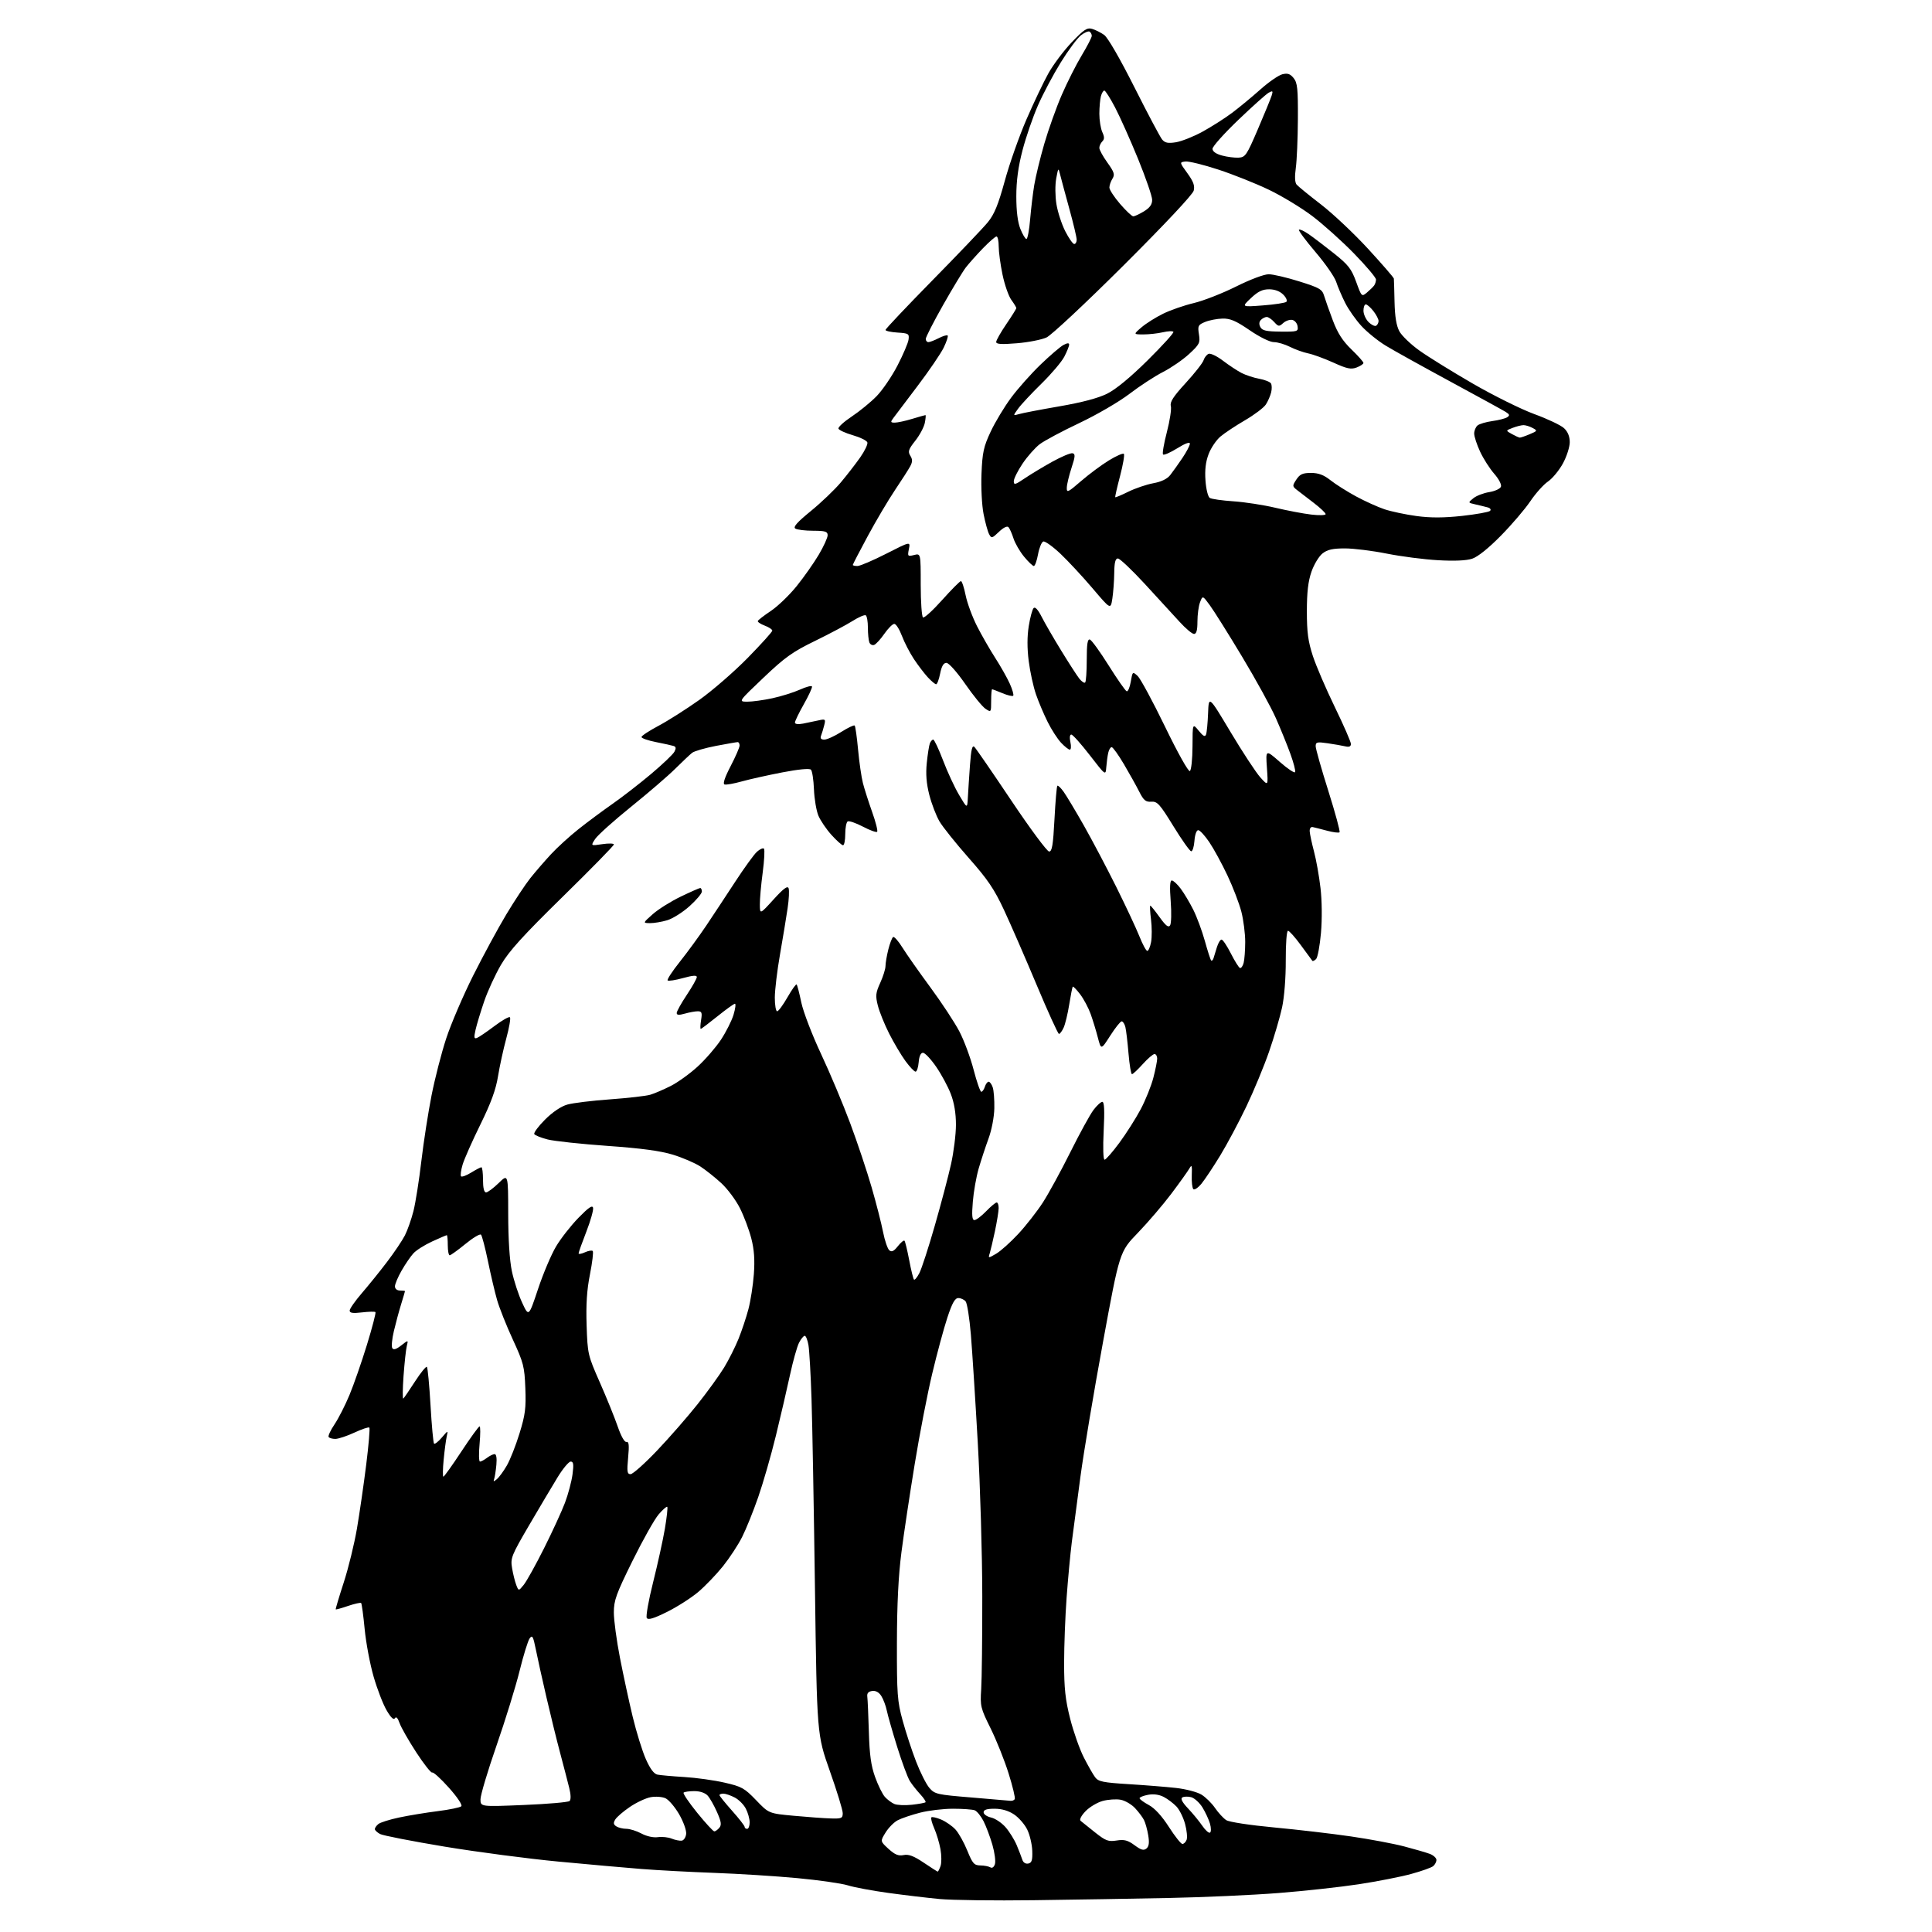 <?xml version="1.0" encoding="UTF-8" standalone="no"?>
<svg 
  version="1.1" 
  xmlns="http://www.w3.org/2000/svg" 
  xmlns:xlink="http://www.w3.org/1999/xlink" 
  xmlns:svg="http://www.w3.org/2000/svg"
  xmlns:rdf="http://www.w3.org/1999/02/22-rdf-syntax-ns#"
  xmlns:cc="http://creativecommons.org/ns#"
  xmlns:dc="http://purl.org/dc/elements/1.1/"
  viewBox="0 0 768 768"
  width="768"
  height="768"
>
<style>svg {background-color: white; }</style>"
<path stroke="none" fill="black" fill-rule="evenodd" d="M411.00,755.36C395.32,755.57 378.45,755.35 373.50,754.89C368.55,754.42 359.32,753.32 353.00,752.45C346.68,751.58 339.48,750.23 337.00,749.45C334.52,748.68 325.52,747.39 317.00,746.59C308.48,745.79 293.62,744.85 284.00,744.50C274.38,744.15 261.32,743.45 255.00,742.95C248.68,742.45 233.82,741.13 222.00,740.01C210.18,738.90 189.85,736.23 176.83,734.08C163.82,731.92 152.23,729.66 151.08,729.05C149.94,728.43 149.00,727.55 149.00,727.09C149.00,726.62 149.62,725.73 150.39,725.09C151.15,724.46 154.86,723.29 158.64,722.49C162.41,721.69 169.32,720.55 174.00,719.96C178.68,719.37 182.89,718.50 183.38,718.02C183.88,717.52 181.76,714.35 178.43,710.63C175.23,707.05 172.25,704.34 171.82,704.61C171.38,704.88 168.52,701.27 165.47,696.59C162.42,691.90 159.43,686.66 158.83,684.94C158.11,682.89 157.48,682.23 156.98,683.03C156.48,683.83 155.37,682.77 153.68,679.87C152.27,677.47 149.95,671.45 148.52,666.50C147.08,661.55 145.49,653.04 144.96,647.59C144.44,642.14 143.81,637.48 143.56,637.23C143.31,636.98 140.98,637.50 138.38,638.38C135.79,639.27 133.57,639.88 133.46,639.75C133.34,639.61 134.77,634.82 136.63,629.10C138.49,623.39 140.86,613.71 141.90,607.60C142.94,601.50 144.59,590.09 145.57,582.26C146.55,574.43 147.11,567.78 146.82,567.49C146.53,567.20 143.86,568.09 140.90,569.47C137.93,570.85 134.51,571.98 133.31,571.99C132.10,572.00 130.90,571.64 130.63,571.21C130.36,570.78 131.42,568.51 132.99,566.18C134.56,563.85 137.23,558.61 138.92,554.53C140.62,550.46 143.74,541.48 145.86,534.59C147.98,527.69 149.50,521.84 149.25,521.58C148.99,521.33 146.58,521.38 143.89,521.70C140.23,522.13 139.00,521.95 139.00,520.97C139.00,520.25 141.17,517.15 143.81,514.08C146.46,511.01 150.98,505.42 153.84,501.65C156.71,497.88 159.91,493.13 160.95,491.09C161.99,489.05 163.52,484.71 164.35,481.44C165.18,478.17 166.60,469.20 167.50,461.50C168.41,453.80 170.24,442.04 171.56,435.37C172.88,428.70 175.49,418.55 177.37,412.82C179.25,407.09 184.04,395.90 188.02,387.95C192.01,380.00 197.96,369.00 201.26,363.50C204.56,358.00 208.89,351.48 210.87,349.00C212.85,346.52 216.50,342.30 218.99,339.61C221.47,336.92 226.43,332.40 230.00,329.57C233.57,326.74 239.65,322.23 243.50,319.54C247.35,316.86 254.23,311.52 258.79,307.69C263.35,303.85 267.53,299.87 268.08,298.84C268.81,297.48 268.73,296.85 267.79,296.54C267.08,296.31 263.91,295.61 260.75,294.99C257.59,294.37 255.00,293.46 255.00,292.98C255.00,292.50 258.04,290.50 261.75,288.53C265.46,286.56 272.76,281.93 277.98,278.23C283.19,274.53 291.85,267.01 297.23,261.52C302.60,256.04 307.00,251.16 307.00,250.69C307.00,250.21 305.65,249.32 303.99,248.69C302.34,248.07 301.10,247.24 301.24,246.86C301.38,246.47 303.74,244.66 306.47,242.83C309.20,241.00 313.80,236.57 316.68,233.00C319.56,229.43 323.51,223.81 325.46,220.52C327.41,217.24 329.00,213.75 329.00,212.77C329.00,211.28 328.08,211.00 323.25,210.98C320.09,210.98 316.90,210.59 316.16,210.12C315.18,209.50 316.84,207.63 322.34,203.13C326.47,199.76 331.83,194.63 334.25,191.75C336.68,188.86 340.13,184.40 341.94,181.83C343.74,179.26 345.03,176.58 344.79,175.86C344.55,175.14 341.94,173.85 339.00,173.00C336.06,172.15 333.49,170.97 333.30,170.39C333.10,169.80 335.49,167.63 338.60,165.56C341.72,163.49 346.17,159.84 348.50,157.45C350.82,155.06 354.55,149.59 356.77,145.30C358.99,141.01 360.97,136.38 361.16,135.00C361.48,132.67 361.18,132.48 356.75,132.20C354.14,132.03 352.00,131.56 352.00,131.16C352.00,130.75 360.39,121.89 370.63,111.46C380.88,101.03 390.79,90.65 392.64,88.39C395.26,85.19 396.78,81.49 399.42,71.89C401.28,65.07 405.16,54.10 408.02,47.50C410.88,40.90 414.80,32.67 416.73,29.20C418.65,25.74 422.82,20.18 425.99,16.85C430.85,11.74 432.13,10.90 434.13,11.48C435.43,11.85 437.59,12.94 438.92,13.88C440.37,14.91 445.20,23.27 450.93,34.65C456.20,45.13 461.16,54.49 461.96,55.45C463.09,56.81 464.28,57.05 467.45,56.55C469.68,56.19 474.43,54.31 478.00,52.36C481.57,50.40 486.86,47.04 489.74,44.88C492.62,42.72 497.69,38.53 501.00,35.58C504.31,32.63 508.24,29.91 509.74,29.53C511.85,29.00 512.86,29.34 514.23,31.03C515.75,32.91 515.99,35.25 515.93,47.36C515.89,55.14 515.51,63.88 515.10,66.80C514.62,70.20 514.73,72.55 515.42,73.37C516.02,74.08 520.36,77.62 525.08,81.25C529.80,84.88 538.24,92.83 543.83,98.91C549.42,105.00 554.04,110.32 554.08,110.74C554.13,111.16 554.25,115.33 554.35,120.00C554.48,125.86 555.08,129.49 556.27,131.70C557.22,133.46 560.82,136.91 564.27,139.37C567.72,141.84 577.28,147.75 585.52,152.52C593.76,157.28 604.76,162.73 609.98,164.63C615.19,166.53 620.48,169.04 621.73,170.21C623.24,171.63 624.00,173.50 624.00,175.79C624.00,177.68 622.78,181.48 621.28,184.23C619.78,186.98 617.11,190.21 615.35,191.41C613.58,192.61 610.42,196.14 608.32,199.26C606.22,202.38 600.97,208.53 596.65,212.92C591.77,217.89 587.44,221.36 585.22,222.09C582.90,222.86 578.14,223.07 571.58,222.69C566.03,222.38 556.87,221.19 551.21,220.06C545.56,218.93 538.08,218.00 534.60,218.00C529.77,218.00 527.66,218.48 525.71,220.01C524.30,221.12 522.33,224.38 521.33,227.26C520.01,231.05 519.50,235.41 519.50,243.00C519.50,251.36 519.99,254.98 521.88,260.76C523.19,264.76 527.13,273.91 530.63,281.11C534.13,288.31 537.00,294.88 537.00,295.71C537.00,296.76 536.33,297.06 534.75,296.68C533.51,296.39 530.36,295.84 527.75,295.46C523.54,294.85 523.00,294.98 523.00,296.64C523.00,297.66 525.27,305.65 528.03,314.39C530.79,323.14 532.80,330.54 532.49,330.84C532.19,331.15 529.95,330.87 527.53,330.22C525.10,329.57 522.53,328.92 521.81,328.77C521.05,328.61 520.55,329.34 520.63,330.50C520.70,331.60 521.47,335.20 522.34,338.50C523.22,341.80 524.38,348.32 524.92,353.00C525.51,358.00 525.58,365.33 525.11,370.80C524.66,375.92 523.79,380.61 523.17,381.23C522.54,381.86 521.87,382.17 521.67,381.93C521.48,381.70 519.43,378.91 517.13,375.75C514.82,372.59 512.52,370.00 512.00,370.00C511.47,370.00 511.08,375.07 511.11,381.75C511.14,388.69 510.53,396.37 509.64,400.50C508.80,404.35 506.49,412.23 504.49,418.00C502.50,423.77 498.43,433.59 495.46,439.81C492.49,446.04 487.81,454.81 485.07,459.31C482.32,463.82 478.98,468.85 477.63,470.50C476.28,472.15 474.82,473.14 474.37,472.70C473.93,472.26 473.65,469.79 473.75,467.20C473.90,463.24 473.75,462.81 472.79,464.50C472.17,465.60 468.95,470.10 465.64,474.50C462.33,478.90 456.34,485.90 452.34,490.05C445.05,497.59 445.05,497.59 438.45,533.55C434.81,553.32 430.78,577.38 429.49,587.00C428.19,596.62 426.65,608.33 426.06,613.00C425.47,617.67 424.54,627.58 424.00,635.00C423.45,642.42 423.00,654.18 423.00,661.12C423.00,671.15 423.49,675.68 425.40,683.20C426.72,688.40 429.16,695.32 430.82,698.58C432.48,701.84 434.51,705.40 435.34,706.50C436.62,708.22 438.50,708.60 448.67,709.23C455.18,709.63 463.65,710.31 467.50,710.74C471.35,711.17 475.87,712.35 477.55,713.36C479.22,714.37 481.68,716.77 483.00,718.71C484.33,720.64 486.33,722.81 487.46,723.54C488.61,724.28 496.86,725.54 506.50,726.44C515.85,727.32 529.58,728.92 537.02,730.01C544.46,731.09 553.98,732.88 558.18,733.98C562.38,735.08 566.98,736.42 568.41,736.96C569.83,737.51 571.00,738.58 571.00,739.35C571.00,740.12 570.42,741.24 569.71,741.82C569.01,742.41 565.07,743.81 560.96,744.93C556.86,746.06 547.51,747.89 540.19,749.01C532.86,750.13 518.46,751.71 508.19,752.51C497.91,753.32 478.25,754.21 464.50,754.48C450.75,754.76 426.68,755.16 411.00,755.36zM372.77,744.00C372.93,744.00 373.43,743.02 373.87,741.82C374.31,740.62 374.30,737.59 373.85,735.07C373.39,732.56 372.27,728.81 371.35,726.74C370.44,724.67 369.93,722.73 370.24,722.43C370.54,722.13 372.29,722.53 374.14,723.31C375.99,724.10 378.54,725.87 379.81,727.25C381.09,728.63 383.20,732.41 384.51,735.63C386.61,740.80 387.23,741.50 389.70,741.54C391.24,741.56 393.03,741.90 393.68,742.30C394.39,742.74 395.11,742.23 395.50,741.01C395.85,739.90 395.39,736.42 394.48,733.27C393.56,730.13 391.98,725.91 390.95,723.90C389.92,721.89 388.35,719.97 387.46,719.62C386.57,719.28 382.68,719.00 378.81,719.00C374.95,719.00 369.04,719.71 365.69,720.58C362.33,721.45 358.37,722.79 356.89,723.56C355.41,724.32 353.22,726.52 352.04,728.44C349.88,731.92 349.88,731.92 353.19,734.95C355.73,737.26 357.13,737.84 359.19,737.42C361.20,737.01 363.22,737.77 367.18,740.43C370.09,742.40 372.61,744.00 372.77,744.00zM408.75,740.79C410.15,740.50 410.47,739.48 410.34,735.73C410.25,733.14 409.35,729.34 408.34,727.28C407.33,725.21 404.97,722.51 403.10,721.26C400.87,719.78 398.21,719.00 395.35,719.00C392.26,719.00 391.00,719.41 391.00,720.42C391.00,721.20 392.33,722.13 393.96,722.49C395.59,722.85 398.17,724.58 399.71,726.33C401.24,728.08 403.25,731.31 404.17,733.51C405.08,735.70 406.09,738.32 406.41,739.32C406.76,740.40 407.71,741.00 408.75,740.79zM455.73,734.81C456.73,733.98 456.93,732.51 456.44,729.58C456.07,727.34 455.32,724.60 454.76,723.50C454.21,722.40 452.61,720.27 451.20,718.76C449.80,717.26 447.23,715.76 445.48,715.43C443.74,715.10 440.54,715.32 438.36,715.90C436.19,716.49 433.10,718.33 431.51,719.99C429.81,721.76 429.00,723.34 429.56,723.81C430.08,724.24 432.67,726.32 435.31,728.42C439.54,731.77 440.58,732.16 443.89,731.63C446.92,731.15 448.31,731.52 451.00,733.50C453.60,735.42 454.64,735.71 455.73,734.81zM470.02,733.00C470.60,733.00 471.35,732.26 471.70,731.35C472.05,730.44 471.78,727.62 471.10,725.10C470.43,722.57 468.89,719.44 467.69,718.15C466.48,716.87 464.21,715.14 462.63,714.32C460.78,713.36 458.55,713.05 456.38,713.46C454.52,713.81 453.00,714.42 453.00,714.82C453.00,715.22 454.65,716.43 456.66,717.52C459.03,718.79 461.86,721.89 464.66,726.25C467.04,729.96 469.45,733.00 470.02,733.00zM271.00,731.69C271.82,731.58 272.62,730.36 272.76,728.99C272.91,727.62 271.66,724.13 269.97,721.21C268.29,718.30 265.84,715.43 264.53,714.83C263.22,714.24 260.57,714.05 258.64,714.41C256.71,714.77 252.99,716.51 250.39,718.28C247.78,720.05 245.17,722.30 244.58,723.28C243.75,724.64 243.85,725.28 245.00,726.01C245.82,726.54 247.63,726.98 249.01,726.98C250.40,726.99 253.10,727.84 255.01,728.87C257.07,729.97 259.73,730.55 261.50,730.30C263.15,730.06 265.62,730.32 267.00,730.88C268.38,731.44 270.18,731.80 271.00,731.69zM481.00,728.50C481.47,728.21 481.46,726.61 480.99,724.95C480.51,723.29 479.16,720.37 477.98,718.46C476.80,716.56 474.77,714.73 473.47,714.40C472.18,714.08 470.60,714.13 469.97,714.52C469.20,714.99 469.97,716.45 472.25,718.87C474.14,720.86 476.69,723.97 477.92,725.76C479.15,727.56 480.54,728.79 481.00,728.50zM283.95,728.00C284.39,728.00 285.29,727.35 285.95,726.56C286.90,725.42 286.70,724.12 285.03,720.35C283.87,717.72 282.20,714.77 281.31,713.79C280.31,712.69 278.27,712.00 276.01,712.00C273.99,712.00 272.06,712.27 271.74,712.60C271.41,712.92 273.84,716.52 277.14,720.60C280.44,724.67 283.51,728.00 283.95,728.00zM297.00,727.00C297.55,727.00 298.00,725.85 298.00,724.45C298.00,723.05 297.32,720.58 296.48,718.97C295.65,717.35 293.65,715.35 292.03,714.52C290.42,713.68 288.40,713.00 287.55,713.00C286.70,713.00 286.00,713.27 286.00,713.59C286.00,713.91 288.25,716.70 291.00,719.79C293.75,722.87 296.00,725.76 296.00,726.20C296.00,726.64 296.45,727.00 297.00,727.00zM330.25,722.86C334.55,722.99 335.00,722.79 335.00,720.75C335.00,719.51 332.69,711.97 329.87,704.00C324.75,689.50 324.75,689.50 323.96,631.50C323.52,599.60 322.91,565.62 322.59,556.00C322.28,546.38 321.73,536.81 321.38,534.75C321.03,532.69 320.36,531.00 319.89,531.00C319.43,531.00 318.41,532.24 317.63,533.75C316.85,535.26 315.24,541.00 314.05,546.50C312.87,552.00 310.33,562.91 308.42,570.74C306.51,578.57 303.34,589.56 301.39,595.17C299.44,600.78 296.56,607.91 294.99,611.01C293.43,614.11 290.01,619.32 287.41,622.58C284.80,625.83 280.38,630.44 277.59,632.81C274.79,635.18 269.20,638.75 265.18,640.75C259.83,643.40 257.65,644.05 257.10,643.17C256.69,642.50 257.82,636.12 259.62,628.98C261.41,621.84 263.51,612.29 264.29,607.75C265.06,603.21 265.49,599.27 265.25,599.00C265.00,598.73 263.46,600.08 261.82,602.00C260.17,603.92 255.49,612.25 251.42,620.50C244.92,633.66 244.01,636.18 244.01,641.00C244.01,644.02 245.10,652.12 246.44,659.00C247.78,665.88 250.06,676.45 251.52,682.50C252.98,688.55 255.32,696.10 256.73,699.27C258.47,703.19 259.96,705.17 261.39,705.45C262.55,705.68 267.32,706.11 272.00,706.39C276.68,706.67 283.87,707.67 287.99,708.62C294.82,710.17 295.94,710.80 300.56,715.60C305.62,720.88 305.62,720.88 315.56,721.80C321.03,722.31 327.64,722.79 330.25,722.86zM208.25,717.51C217.74,717.12 225.92,716.41 226.42,715.93C226.99,715.39 226.94,713.39 226.29,710.78C225.71,708.42 224.10,702.23 222.71,697.00C221.31,691.77 218.82,681.65 217.17,674.50C215.51,667.35 213.62,658.82 212.97,655.54C211.95,650.46 211.59,649.84 210.55,651.27C209.87,652.19 208.07,658.02 206.54,664.22C205.01,670.42 200.89,683.77 197.38,693.87C193.87,703.97 191.00,713.59 191.00,715.24C191.00,718.23 191.00,718.23 208.25,717.51zM362.48,717.42C365.22,717.12 367.66,716.67 367.91,716.42C368.15,716.18 367.21,714.75 365.81,713.24C364.41,711.73 362.55,709.38 361.68,708.00C360.81,706.62 358.56,700.55 356.67,694.50C354.78,688.45 352.92,681.92 352.52,680.00C352.13,678.08 351.14,675.46 350.34,674.19C349.39,672.69 348.11,671.99 346.69,672.19C345.16,672.41 344.58,673.10 344.77,674.50C344.92,675.60 345.19,681.90 345.39,688.50C345.65,697.58 346.25,701.94 347.88,706.43C349.05,709.69 350.80,713.23 351.76,714.30C352.72,715.36 354.40,716.63 355.50,717.10C356.60,717.58 359.74,717.72 362.48,717.42zM401.69,715.85C402.35,715.93 403.11,715.63 403.38,715.19C403.66,714.74 402.56,710.14 400.93,704.95C399.31,699.77 396.09,691.72 393.78,687.05C389.79,678.99 389.60,678.22 390.04,671.53C390.29,667.67 390.49,651.00 390.47,634.50C390.46,618.00 389.65,590.55 388.68,573.50C387.72,556.45 386.48,537.13 385.94,530.57C385.40,524.02 384.46,518.05 383.85,517.32C383.25,516.60 381.95,516.00 380.96,516.00C379.61,516.00 378.53,517.91 376.60,523.75C375.19,528.01 372.48,538.02 370.58,546.00C368.67,553.98 365.54,570.17 363.61,582.00C361.67,593.83 359.30,609.58 358.34,617.00C357.14,626.24 356.57,637.61 356.54,653.00C356.50,673.44 356.71,676.27 358.80,683.90C360.06,688.52 362.46,695.86 364.14,700.20C365.81,704.55 368.20,709.28 369.44,710.72C371.57,713.20 372.49,713.41 386.10,714.52C394.02,715.17 401.04,715.77 401.69,715.85zM208.19,630.00C209.31,628.62 212.94,622.10 216.25,615.50C219.56,608.90 223.31,600.74 224.59,597.36C225.86,593.98 227.21,588.91 227.58,586.11C228.11,582.08 227.96,581.00 226.86,581.00C226.10,581.00 223.75,583.81 221.65,587.25C219.55,590.69 214.45,599.26 210.33,606.31C203.29,618.36 202.89,619.37 203.55,623.31C203.93,625.61 204.68,628.62 205.20,630.00C206.16,632.50 206.16,632.50 208.19,630.00zM197.53,587.97C198.40,587.25 200.18,584.82 201.47,582.58C202.77,580.34 205.04,574.59 206.51,569.81C208.80,562.41 209.14,559.74 208.83,551.81C208.50,543.23 208.11,541.72 203.86,532.50C201.32,527.00 198.51,519.94 197.61,516.81C196.71,513.68 195.07,506.72 193.97,501.34C192.86,495.96 191.61,491.21 191.20,490.80C190.78,490.38 187.98,492.05 184.98,494.52C181.97,496.98 179.17,499.00 178.76,499.00C178.34,499.00 178.00,497.20 178.00,495.00C178.00,492.80 177.83,491.00 177.62,491.00C177.41,491.00 174.80,492.12 171.81,493.49C168.82,494.86 165.45,496.99 164.32,498.24C163.19,499.48 161.08,502.56 159.64,505.09C158.19,507.61 157.00,510.42 157.00,511.34C157.00,512.33 157.80,513.00 159.00,513.00C160.10,513.00 161.00,513.11 160.99,513.25C160.98,513.39 160.29,515.75 159.44,518.50C158.59,521.25 157.30,526.03 156.57,529.13C155.83,532.23 155.55,535.28 155.94,535.91C156.44,536.71 157.51,536.38 159.49,534.83C162.32,532.61 162.32,532.61 161.71,535.05C161.37,536.40 160.79,541.77 160.41,547.00C160.04,552.23 160.00,556.25 160.34,555.94C160.68,555.63 162.79,552.54 165.03,549.07C167.27,545.61 169.37,543.04 169.70,543.36C170.02,543.69 170.67,550.57 171.14,558.64C171.61,566.72 172.24,573.57 172.54,573.87C172.84,574.17 174.23,573.09 175.62,571.46C178.11,568.54 178.14,568.54 177.58,571.00C177.27,572.38 176.72,576.54 176.36,580.25C176.00,583.96 175.96,587.00 176.26,587.00C176.56,587.00 179.78,582.50 183.40,577.00C187.03,571.50 190.29,567.00 190.64,567.00C191.00,567.00 190.99,570.15 190.64,574.00C190.28,577.85 190.35,581.00 190.80,581.00C191.25,581.00 192.49,580.34 193.56,579.53C194.63,578.72 196.00,578.05 196.60,578.03C197.29,578.01 197.56,579.58 197.32,582.25C197.10,584.59 196.71,587.13 196.44,587.89C196.04,589.05 196.22,589.06 197.53,587.97zM250.67,586.00C251.55,586.00 256.26,581.80 261.15,576.67C266.04,571.53 273.30,563.23 277.28,558.21C281.27,553.19 286.03,546.60 287.87,543.57C289.71,540.54 292.27,535.43 293.57,532.22C294.87,529.01 296.64,523.70 297.50,520.44C298.37,517.17 299.34,510.90 299.67,506.50C300.09,500.77 299.80,496.73 298.65,492.28C297.77,488.85 295.73,483.44 294.12,480.24C292.51,477.04 289.18,472.58 286.73,470.32C284.27,468.06 280.52,465.07 278.38,463.68C276.25,462.30 271.35,460.19 267.50,459.01C262.55,457.49 254.92,456.46 241.50,455.51C231.05,454.77 220.35,453.62 217.73,452.96C215.11,452.29 212.71,451.34 212.39,450.83C212.08,450.31 214.00,447.72 216.66,445.06C219.65,442.07 223.03,439.79 225.50,439.09C227.70,438.46 235.35,437.52 242.50,437.01C249.65,436.49 256.85,435.67 258.51,435.17C260.16,434.68 263.81,433.11 266.62,431.69C269.43,430.27 274.22,426.82 277.28,424.02C280.34,421.23 284.51,416.42 286.56,413.35C288.60,410.27 290.86,405.79 291.59,403.38C292.31,400.97 292.57,399.00 292.15,399.00C291.74,399.00 288.61,401.25 285.19,404.00C281.78,406.75 278.80,409.00 278.56,409.00C278.32,409.00 278.38,407.43 278.69,405.50C279.17,402.54 278.97,402.00 277.37,402.00C276.34,402.00 274.03,402.42 272.24,402.93C269.89,403.60 269.00,403.54 269.00,402.68C269.00,402.03 270.80,398.80 273.00,395.50C275.20,392.20 277.00,389.00 277.00,388.38C277.00,387.61 275.30,387.74 271.50,388.80C268.47,389.64 265.73,390.06 265.40,389.73C265.07,389.41 267.25,386.07 270.24,382.32C273.23,378.57 277.94,372.12 280.71,368.00C283.47,363.88 288.67,356.00 292.26,350.50C295.85,345.00 299.73,339.64 300.90,338.59C302.06,337.54 303.31,336.98 303.68,337.35C304.05,337.72 303.83,342.01 303.18,346.88C302.53,351.74 302.02,357.48 302.05,359.61C302.09,363.50 302.09,363.50 307.50,357.55C311.43,353.22 313.06,352.00 313.48,353.09C313.79,353.91 313.62,357.48 313.09,361.04C312.57,364.59 311.21,372.83 310.07,379.35C308.93,385.87 308.00,393.63 308.00,396.60C308.00,399.57 308.42,402.00 308.93,402.00C309.44,402.00 311.28,399.50 313.03,396.44C314.78,393.38 316.42,391.09 316.67,391.34C316.93,391.59 317.77,394.83 318.54,398.54C319.32,402.24 322.85,411.44 326.39,418.98C329.93,426.52 335.15,438.95 338.00,446.60C340.85,454.24 344.67,465.68 346.49,472.00C348.32,478.32 350.36,486.30 351.03,489.73C351.70,493.16 352.83,496.44 353.52,497.02C354.47,497.80 355.34,497.38 356.91,495.38C358.08,493.91 359.26,492.92 359.54,493.20C359.82,493.48 360.66,496.95 361.42,500.92C362.17,504.88 363.03,508.36 363.32,508.66C363.61,508.95 364.58,507.78 365.47,506.06C366.36,504.34 369.12,495.86 371.59,487.23C374.07,478.59 376.98,467.58 378.05,462.77C379.12,457.96 380.00,450.91 380.00,447.10C380.00,442.52 379.31,438.37 377.95,434.84C376.82,431.90 374.19,427.02 372.10,424.00C370.01,420.98 367.67,418.50 366.90,418.50C366.00,418.50 365.39,419.85 365.19,422.25C365.02,424.31 364.46,426.00 363.95,426.00C363.43,426.00 361.62,424.09 359.91,421.75C358.21,419.41 355.30,414.51 353.45,410.86C351.60,407.20 349.58,402.20 348.96,399.74C347.97,395.83 348.09,394.68 349.91,390.69C351.06,388.17 352.00,385.16 352.00,384.00C352.00,382.84 352.51,379.88 353.12,377.43C353.74,374.97 354.60,372.75 355.03,372.48C355.47,372.21 357.16,374.13 358.78,376.75C360.41,379.36 365.39,386.45 369.85,392.50C374.31,398.55 379.49,406.43 381.36,410.00C383.23,413.57 385.78,420.44 387.03,425.25C388.28,430.06 389.65,434.00 390.08,434.00C390.51,434.00 391.15,433.10 391.50,432.00C391.85,430.90 392.52,430.00 393.00,430.00C393.48,430.00 394.21,431.01 394.63,432.25C395.05,433.49 395.33,437.24 395.26,440.58C395.19,444.05 394.20,449.21 392.96,452.58C391.76,455.84 390.00,461.20 389.04,464.50C388.08,467.80 387.03,473.76 386.71,477.75C386.26,483.19 386.43,485.00 387.36,485.00C388.05,485.00 390.13,483.43 392.00,481.50C393.87,479.57 395.75,478.00 396.20,478.00C396.64,478.00 396.99,479.01 396.98,480.25C396.97,481.49 396.31,485.60 395.51,489.39C394.70,493.18 393.76,497.17 393.42,498.26C392.80,500.21 392.83,500.21 396.00,498.37C397.76,497.34 401.72,493.80 404.78,490.50C407.85,487.20 412.25,481.57 414.56,478.00C416.86,474.43 421.78,465.43 425.48,458.00C429.18,450.57 433.31,443.04 434.66,441.25C436.00,439.46 437.60,438.00 438.20,438.00C438.97,438.00 439.13,441.47 438.73,449.50C438.40,456.27 438.54,461.00 439.09,461.00C439.59,461.00 442.25,457.96 444.99,454.25C447.73,450.54 451.54,444.53 453.46,440.91C455.38,437.28 457.63,431.68 458.47,428.45C459.31,425.22 460.00,421.77 460.00,420.79C460.00,419.81 459.52,419.00 458.93,419.00C458.34,419.00 456.24,420.80 454.26,423.00C452.29,425.20 450.36,427.00 449.98,427.00C449.60,427.00 448.98,423.29 448.60,418.75C448.22,414.21 447.66,409.49 447.35,408.25C447.04,407.01 446.38,406.00 445.88,406.00C445.38,406.00 443.34,408.56 441.34,411.69C437.70,417.38 437.70,417.38 436.41,412.44C435.71,409.72 434.42,405.51 433.55,403.07C432.67,400.63 430.80,397.11 429.38,395.25C427.96,393.39 426.64,392.02 426.45,392.21C426.26,392.40 425.63,395.58 425.04,399.27C424.45,402.96 423.45,407.11 422.82,408.49C422.19,409.87 421.36,411.00 420.96,411.00C420.57,411.00 416.57,402.22 412.07,391.49C407.57,380.76 401.74,367.37 399.11,361.74C395.22,353.40 392.62,349.56 385.08,341.04C380.00,335.28 374.76,328.75 373.45,326.51C372.15,324.28 370.33,319.55 369.42,316.00C368.26,311.48 367.96,307.68 368.41,303.29C368.76,299.84 369.31,296.34 369.63,295.51C369.95,294.68 370.56,294.00 370.97,294.00C371.39,294.00 373.14,297.71 374.87,302.25C376.59,306.79 379.46,312.98 381.25,316.00C384.50,321.50 384.50,321.50 384.74,317.00C384.87,314.52 385.25,308.74 385.58,304.15C386.04,297.87 386.48,296.08 387.35,296.93C387.98,297.55 394.59,307.16 402.04,318.28C409.49,329.40 416.24,338.50 417.04,338.50C418.21,338.50 418.63,335.94 419.17,325.66C419.54,318.60 420.05,312.62 420.31,312.36C420.57,312.10 421.70,313.18 422.83,314.77C423.96,316.35 427.57,322.38 430.86,328.17C434.14,333.96 439.94,344.95 443.75,352.60C447.55,360.24 451.69,369.09 452.95,372.25C454.20,375.41 455.61,378.00 456.07,378.00C456.53,378.00 457.21,376.42 457.57,374.49C457.93,372.56 457.92,368.51 457.54,365.49C457.16,362.47 457.04,360.00 457.26,360.00C457.48,360.00 459.15,362.07 460.96,364.60C463.43,368.03 464.48,368.85 465.13,367.85C465.61,367.11 465.72,362.79 465.37,358.25C464.93,352.59 465.07,350.00 465.81,350.00C466.41,350.00 468.00,351.46 469.34,353.25C470.68,355.04 472.94,358.82 474.36,361.66C475.78,364.50 477.85,370.08 478.95,374.05C480.05,378.03 481.18,381.51 481.45,381.79C481.73,382.06 482.15,381.66 482.40,380.89C482.64,380.13 483.25,378.15 483.75,376.50C484.26,374.85 485.08,373.50 485.58,373.50C486.09,373.50 487.75,375.98 489.28,379.00C490.81,382.02 492.44,384.63 492.90,384.79C493.37,384.95 494.02,384.05 494.36,382.79C494.70,381.53 494.98,377.78 494.99,374.46C494.99,371.14 494.31,365.74 493.47,362.46C492.63,359.18 490.14,352.68 487.93,348.00C485.72,343.32 482.47,337.36 480.70,334.75C478.94,332.14 476.96,330.00 476.31,330.00C475.62,330.00 474.99,331.80 474.81,334.25C474.64,336.59 474.05,338.45 473.51,338.40C472.96,338.34 469.77,333.84 466.43,328.40C461.02,319.60 460.05,318.52 457.66,318.69C455.44,318.85 454.62,318.17 452.86,314.69C451.70,312.39 448.95,307.46 446.76,303.75C444.57,300.04 442.38,297.00 441.91,297.00C441.43,297.00 440.81,298.01 440.54,299.25C440.26,300.49 439.92,303.04 439.77,304.93C439.50,308.35 439.50,308.35 433.19,300.18C429.71,295.68 426.42,292.00 425.86,292.00C425.25,292.00 425.11,293.20 425.50,295.00C425.86,296.65 425.76,298.00 425.27,298.00C424.78,298.00 423.21,296.76 421.79,295.25C420.38,293.74 417.98,290.04 416.48,287.02C414.97,284.01 412.87,279.06 411.82,276.02C410.77,272.99 409.47,267.03 408.93,262.78C408.28,257.69 408.29,252.95 408.95,248.86C409.49,245.45 410.37,242.23 410.89,241.71C411.49,241.11 412.65,242.38 414.04,245.13C415.25,247.53 418.73,253.55 421.77,258.50C424.80,263.45 428.06,268.50 429.01,269.72C429.96,270.93 431.02,271.65 431.37,271.30C431.72,270.95 432.00,266.88 432.00,262.25C432.00,255.97 432.32,253.94 433.25,254.23C433.94,254.45 437.30,259.10 440.73,264.56C444.15,270.02 447.37,274.62 447.88,274.79C448.39,274.96 449.12,273.25 449.50,270.99C450.19,266.94 450.23,266.90 452.21,268.68C453.31,269.68 458.21,278.74 463.10,288.82C468.15,299.25 472.41,306.86 472.99,306.51C473.55,306.16 474.02,301.77 474.04,296.69C474.07,287.50 474.07,287.50 476.49,290.46C478.30,292.67 479.04,293.05 479.43,291.96C479.72,291.16 480.08,287.35 480.23,283.50C480.50,276.50 480.50,276.50 489.17,291.00C493.94,298.98 499.26,307.07 500.98,309.00C504.13,312.50 504.13,312.50 503.62,305.22C503.11,297.93 503.11,297.93 508.81,302.93C511.94,305.68 514.66,307.47 514.85,306.91C515.04,306.35 514.20,303.10 512.96,299.70C511.73,296.29 509.14,289.91 507.20,285.52C505.27,281.13 499.21,270.11 493.74,261.02C488.28,251.93 482.51,242.74 480.93,240.60C478.07,236.70 478.07,236.70 477.03,239.41C476.46,240.91 476.00,244.35 476.00,247.07C476.00,250.56 475.60,252.00 474.64,252.00C473.89,252.00 471.30,249.83 468.89,247.17C466.47,244.52 460.28,237.77 455.13,232.17C449.98,226.58 445.14,222.00 444.38,222.00C443.38,222.00 442.98,223.56 442.93,227.75C442.89,230.91 442.55,235.49 442.18,237.92C441.50,242.34 441.50,242.34 434.33,233.89C430.38,229.24 424.63,223.05 421.56,220.14C418.48,217.23 415.41,215.03 414.73,215.26C414.05,215.48 413.11,217.77 412.64,220.33C412.17,222.90 411.42,225.00 410.96,225.00C410.51,225.00 408.76,223.32 407.08,221.28C405.39,219.23 403.50,215.97 402.88,214.03C402.26,212.09 401.37,210.08 400.89,209.56C400.35,208.98 398.87,209.71 397.10,211.41C394.36,214.03 394.12,214.09 393.19,212.35C392.64,211.33 391.65,207.71 390.98,204.31C390.30,200.87 389.94,193.76 390.16,188.31C390.51,179.82 391.00,177.57 393.80,171.60C395.58,167.80 399.24,161.72 401.93,158.10C404.62,154.47 409.90,148.53 413.66,144.91C417.42,141.29 421.51,137.78 422.75,137.13C424.28,136.31 425.00,136.27 425.00,137.00C425.00,137.60 424.13,139.75 423.08,141.79C422.02,143.83 417.93,148.65 414.00,152.50C410.07,156.35 405.90,160.81 404.74,162.42C402.63,165.33 402.63,165.33 405.06,164.61C406.40,164.21 413.62,162.82 421.10,161.53C430.10,159.98 436.53,158.27 440.10,156.50C443.58,154.77 449.31,150.04 456.20,143.23C462.08,137.40 466.70,132.32 466.45,131.92C466.21,131.53 464.32,131.60 462.26,132.08C460.19,132.56 456.70,132.94 454.50,132.94C450.50,132.92 450.50,132.92 453.79,130.10C455.60,128.55 459.46,126.12 462.37,124.70C465.27,123.27 470.76,121.37 474.57,120.47C478.38,119.56 485.93,116.61 491.34,113.91C496.99,111.09 502.52,109.01 504.34,109.02C506.08,109.03 511.55,110.31 516.50,111.87C524.55,114.39 525.59,115.00 526.36,117.59C526.84,119.19 528.40,123.60 529.83,127.39C531.73,132.43 533.71,135.51 537.21,138.89C539.84,141.42 541.99,143.85 541.99,144.27C542.00,144.70 540.78,145.51 539.29,146.08C537.05,146.93 535.46,146.60 530.04,144.14C526.45,142.51 521.92,140.86 520.00,140.47C518.08,140.08 514.83,138.91 512.79,137.88C510.75,136.85 507.87,136.00 506.38,136.00C504.81,136.00 500.80,134.03 496.76,131.27C491.25,127.50 489.04,126.56 485.94,126.64C483.79,126.70 480.68,127.30 479.02,127.99C476.26,129.13 476.06,129.54 476.60,132.90C477.14,136.28 476.83,136.90 472.68,140.73C470.20,143.02 465.54,146.22 462.33,147.86C459.13,149.49 453.12,153.40 449.00,156.55C444.84,159.73 435.97,164.89 429.07,168.16C422.23,171.39 415.13,175.19 413.30,176.58C411.47,177.98 408.40,181.45 406.48,184.30C404.57,187.15 403.00,190.29 403.00,191.28C403.00,192.86 403.54,192.73 407.25,190.21C409.59,188.62 414.53,185.64 418.23,183.58C421.94,181.53 425.59,179.99 426.36,180.17C427.51,180.44 427.44,181.45 425.94,186.00C424.95,189.03 424.10,192.56 424.07,193.85C424.01,195.99 424.50,195.77 429.75,191.23C432.91,188.50 437.89,184.80 440.80,183.02C443.72,181.23 446.39,180.06 446.75,180.41C447.10,180.77 446.42,184.74 445.24,189.24C444.05,193.74 443.19,197.53 443.33,197.66C443.46,197.80 445.81,196.81 448.54,195.46C451.27,194.12 455.72,192.60 458.42,192.10C461.66,191.51 463.97,190.39 465.18,188.85C466.19,187.56 468.37,184.51 470.01,182.08C471.65,179.65 473.00,177.08 473.00,176.37C473.00,175.56 471.13,176.25 467.99,178.20C465.23,179.91 462.69,181.02 462.33,180.67C461.98,180.31 462.66,176.31 463.85,171.76C465.03,167.22 465.74,162.56 465.43,161.41C464.99,159.82 466.39,157.65 471.32,152.27C474.88,148.39 478.09,144.31 478.44,143.20C478.79,142.09 479.70,140.94 480.47,140.65C481.24,140.36 483.81,141.60 486.18,143.41C488.56,145.22 491.87,147.40 493.53,148.26C495.20,149.12 498.35,150.16 500.53,150.56C502.72,150.96 504.82,151.78 505.21,152.39C505.60,152.99 505.64,154.61 505.30,155.99C504.96,157.37 504.02,159.53 503.20,160.79C502.39,162.05 498.67,164.86 494.94,167.04C491.21,169.21 486.81,172.13 485.15,173.53C483.50,174.92 481.38,178.05 480.45,180.49C479.27,183.58 478.89,186.80 479.20,191.04C479.44,194.47 480.20,197.50 480.91,197.94C481.61,198.38 485.85,198.98 490.34,199.28C494.83,199.58 502.32,200.74 507.00,201.85C511.68,202.96 518.09,204.18 521.25,204.55C524.41,204.93 526.98,204.84 526.96,204.37C526.94,203.89 524.87,201.93 522.36,200.00C519.85,198.07 516.85,195.77 515.70,194.88C513.68,193.32 513.67,193.16 515.32,190.63C516.72,188.50 517.82,188.00 521.13,188.00C524.12,188.00 526.19,188.77 528.86,190.88C530.86,192.47 535.42,195.35 539.00,197.30C542.58,199.24 547.71,201.56 550.41,202.46C553.11,203.35 558.84,204.56 563.14,205.14C568.71,205.89 573.89,205.87 581.20,205.08C586.83,204.46 591.84,203.56 592.32,203.08C592.83,202.57 592.42,201.98 591.35,201.69C590.33,201.41 588.15,200.88 586.50,200.51C583.50,199.83 583.50,199.83 585.69,198.05C586.90,197.07 589.73,195.98 591.98,195.62C594.23,195.26 596.33,194.30 596.64,193.48C596.97,192.64 595.83,190.44 593.97,188.32C592.19,186.29 589.68,182.35 588.38,179.57C587.08,176.78 586.02,173.54 586.01,172.37C586.00,171.20 586.61,169.74 587.35,169.12C588.09,168.51 590.74,167.72 593.24,167.38C595.73,167.04 598.39,166.36 599.14,165.86C600.23,165.14 600.11,164.72 598.52,163.73C597.43,163.05 587.53,157.63 576.52,151.67C565.51,145.71 553.97,139.31 550.89,137.43C547.80,135.56 543.44,132.03 541.20,129.60C538.96,127.17 536.03,123.00 534.70,120.34C533.36,117.68 531.76,113.92 531.14,112.00C530.52,110.08 526.81,104.75 522.91,100.17C519.01,95.59 516.06,91.61 516.35,91.31C516.65,91.02 518.37,91.81 520.19,93.06C522.01,94.32 526.51,97.74 530.20,100.67C535.97,105.26 537.20,106.83 539.09,112.02C541.26,117.99 541.31,118.03 543.39,116.28C544.55,115.30 545.83,114.05 546.23,113.50C546.64,112.95 546.98,111.88 546.98,111.12C546.99,110.36 543.06,105.71 538.25,100.78C533.44,95.84 525.96,89.14 521.64,85.87C517.32,82.60 509.56,77.90 504.40,75.43C499.24,72.95 490.19,69.34 484.30,67.41C478.42,65.48 472.53,64.04 471.22,64.20C468.84,64.50 468.84,64.50 472.00,68.85C474.40,72.16 475.01,73.83 474.52,75.78C474.13,77.33 463.07,89.12 446.69,105.45C431.59,120.49 417.94,133.26 416.00,134.15C414.07,135.04 408.79,136.08 404.25,136.45C398.13,136.96 396.00,136.83 396.00,135.94C396.00,135.28 397.80,132.11 400.00,128.88C402.20,125.66 404.00,122.77 404.00,122.47C404.00,122.17 403.11,120.70 402.02,119.21C400.93,117.72 399.36,113.21 398.52,109.18C397.68,105.16 397.00,100.10 397.00,97.93C397.00,95.77 396.61,94.00 396.13,94.00C395.65,94.00 393.20,96.14 390.68,98.75C388.17,101.36 385.13,104.77 383.93,106.32C382.73,107.87 378.66,114.61 374.87,121.29C371.09,127.98 368.00,134.02 368.00,134.73C368.00,135.43 368.47,136.00 369.05,136.00C369.63,136.00 371.47,135.29 373.14,134.43C374.82,133.56 376.42,133.09 376.71,133.37C376.99,133.66 376.28,135.83 375.13,138.20C373.97,140.56 369.31,147.41 364.76,153.41C360.22,159.41 355.88,165.14 355.13,166.16C353.91,167.79 353.98,168.00 355.72,168.00C356.80,168.00 359.89,167.33 362.59,166.51C365.29,165.69 367.67,165.02 367.88,165.01C368.08,165.00 367.97,166.39 367.63,168.10C367.29,169.80 365.58,173.00 363.83,175.21C361.14,178.61 360.84,179.51 361.85,181.13C362.77,182.60 362.77,183.56 361.87,185.27C361.22,186.50 358.49,190.78 355.79,194.78C353.10,198.79 348.22,207.03 344.95,213.10C341.68,219.17 339.00,224.33 339.00,224.57C339.00,224.80 339.83,225.00 340.84,225.00C341.85,225.00 347.01,222.80 352.29,220.11C361.91,215.21 361.91,215.21 361.30,218.25C360.72,221.14 360.83,221.26 363.35,220.63C366.00,219.96 366.00,219.96 366.00,232.42C366.00,239.27 366.41,245.13 366.91,245.44C367.41,245.75 370.84,242.63 374.53,238.50C378.22,234.38 381.58,231.00 381.98,231.00C382.39,231.00 383.23,233.53 383.85,236.61C384.47,239.70 386.52,245.25 388.40,248.95C390.29,252.65 393.56,258.34 395.67,261.61C397.77,264.87 400.36,269.45 401.41,271.78C402.46,274.11 403.07,276.27 402.76,276.57C402.46,276.87 400.54,276.42 398.49,275.56C396.43,274.70 394.59,274.00 394.38,274.00C394.17,274.00 394.00,276.08 394.00,278.62C394.00,283.19 393.97,283.23 391.75,281.75C390.51,280.93 386.88,276.49 383.69,271.88C380.36,267.09 377.16,263.50 376.22,263.50C375.07,263.50 374.31,264.80 373.72,267.75C373.26,270.09 372.54,272.00 372.13,272.00C371.71,272.00 370.23,270.76 368.83,269.25C367.44,267.74 364.95,264.48 363.30,262.00C361.66,259.52 359.50,255.36 358.52,252.75C357.53,250.14 356.18,248.00 355.50,248.00C354.82,248.00 353.05,249.77 351.55,251.93C350.06,254.08 348.23,256.08 347.50,256.36C346.77,256.64 345.90,256.19 345.58,255.36C345.26,254.52 345.00,251.87 345.00,249.48C345.00,247.08 344.62,244.88 344.15,244.59C343.68,244.30 341.30,245.33 338.87,246.87C336.43,248.41 329.73,251.97 323.97,254.78C315.05,259.12 312.02,261.29 303.50,269.39C293.50,278.90 293.50,278.90 297.00,278.93C298.93,278.95 303.43,278.34 307.00,277.57C310.57,276.80 315.52,275.25 318.00,274.13C320.48,273.01 322.63,272.45 322.78,272.89C322.94,273.33 321.48,276.51 319.53,279.94C317.59,283.38 316.00,286.66 316.00,287.23C316.00,287.86 317.28,288.02 319.25,287.64C321.04,287.29 323.80,286.72 325.39,286.36C328.10,285.75 328.25,285.88 327.65,288.26C327.30,289.67 326.73,291.53 326.40,292.41C325.97,293.52 326.36,294.00 327.70,294.00C328.75,294.00 331.77,292.63 334.42,290.95C337.07,289.27 339.46,288.13 339.75,288.42C340.03,288.70 340.64,293.01 341.10,298.00C341.56,302.99 342.43,308.96 343.02,311.28C343.61,313.60 345.27,318.77 346.69,322.77C348.12,326.77 349.01,330.32 348.68,330.65C348.35,330.98 345.79,330.06 343.00,328.59C340.20,327.13 337.48,326.20 336.96,326.53C336.43,326.85 336.00,329.12 336.00,331.56C336.00,334.00 335.60,336.00 335.12,336.00C334.63,336.00 332.56,334.15 330.52,331.89C328.48,329.63 326.14,326.18 325.32,324.23C324.51,322.27 323.71,317.57 323.56,313.78C323.41,309.99 322.87,306.47 322.36,305.96C321.78,305.38 317.41,305.80 310.96,307.04C305.21,308.15 297.95,309.77 294.83,310.64C291.71,311.51 288.64,312.05 288.00,311.83C287.26,311.59 288.12,308.99 290.42,304.58C292.39,300.81 294.00,297.10 294.00,296.36C294.00,295.61 293.66,295.00 293.25,295.00C292.84,295.00 288.94,295.68 284.58,296.51C280.23,297.35 275.97,298.59 275.12,299.26C274.26,299.94 271.23,302.81 268.37,305.63C265.52,308.46 257.60,315.27 250.78,320.77C243.96,326.27 237.57,332.01 236.58,333.52C234.78,336.26 234.78,336.26 239.39,335.57C241.93,335.19 244.01,335.24 244.03,335.69C244.05,336.13 234.88,345.50 223.65,356.50C207.88,371.96 202.32,378.10 199.14,383.54C196.88,387.41 193.88,393.93 192.47,398.04C191.07,402.14 189.53,407.22 189.05,409.32C188.34,412.44 188.44,413.05 189.59,412.60C190.37,412.30 193.49,410.18 196.53,407.89C199.57,405.60 202.35,404.01 202.71,404.38C203.07,404.74 202.42,408.51 201.26,412.77C200.10,417.02 198.63,423.80 197.97,427.83C197.12,433.14 195.19,438.41 190.96,447.01C187.75,453.53 184.57,460.70 183.90,462.94C183.23,465.18 182.95,467.29 183.29,467.62C183.62,467.95 185.43,467.28 187.32,466.11C189.20,464.95 191.02,464.00 191.37,464.00C191.72,464.00 192.00,466.25 192.00,469.00C192.00,472.24 192.43,474.00 193.21,474.00C193.87,474.00 196.12,472.33 198.21,470.30C202.00,466.59 202.00,466.59 202.02,482.55C202.03,492.59 202.57,501.03 203.48,505.33C204.28,509.09 206.11,514.72 207.56,517.83C210.18,523.50 210.18,523.50 213.88,512.40C215.91,506.29 219.14,498.68 221.04,495.49C222.94,492.29 226.96,487.17 229.96,484.09C234.01,479.94 235.51,478.93 235.76,480.16C235.95,481.07 234.74,485.34 233.06,489.66C231.38,493.97 230.01,497.83 230.00,498.23C230.00,498.63 231.13,498.44 232.50,497.82C233.88,497.19 235.28,496.95 235.62,497.29C235.96,497.63 235.46,501.80 234.52,506.57C233.28,512.78 232.91,518.53 233.19,526.87C233.57,538.23 233.69,538.75 238.43,549.50C241.10,555.55 244.29,563.42 245.53,567.00C246.88,570.94 248.27,573.38 249.03,573.20C250.00,572.97 250.16,574.44 249.69,579.45C249.17,585.03 249.31,586.00 250.67,586.00zM258.38,366.96C255.50,366.92 255.50,366.92 259.50,363.38C261.70,361.43 266.70,358.30 270.60,356.42C274.51,354.54 278.00,353.00 278.35,353.00C278.71,353.00 279.00,353.63 279.00,354.41C279.00,355.18 276.80,357.80 274.10,360.22C271.41,362.64 267.42,365.16 265.24,365.81C263.05,366.47 259.97,366.98 258.38,366.96zM604.14,173.96C604.48,173.98 606.25,173.38 608.05,172.62C611.19,171.30 611.24,171.20 609.23,170.12C608.07,169.50 606.46,169.00 605.63,169.00C604.81,169.00 602.86,169.48 601.32,170.08C598.50,171.15 598.50,171.15 601.00,172.54C602.38,173.30 603.79,173.95 604.14,173.96zM509.03,131.82C515.77,131.89 516.11,131.78 515.81,129.71C515.64,128.50 514.68,127.36 513.68,127.17C512.67,126.98 511.06,127.54 510.09,128.42C508.47,129.89 508.18,129.86 506.51,128.01C505.51,126.90 504.17,126.00 503.55,126.00C502.92,126.00 501.88,126.52 501.25,127.15C500.49,127.91 500.41,128.90 501.02,130.03C501.75,131.41 503.38,131.77 509.03,131.82zM547.04,129.48C547.57,129.15 548.00,128.29 548.00,127.58C548.00,126.86 547.07,125.08 545.93,123.63C544.79,122.19 543.44,121.00 542.93,121.00C542.42,121.00 542.00,122.12 542.00,123.50C542.00,124.88 542.92,126.92 544.04,128.04C545.16,129.16 546.51,129.80 547.04,129.48zM502.00,121.41C506.68,121.06 510.88,120.41 511.35,119.98C511.82,119.55 511.26,118.25 510.10,117.10C508.76,115.76 506.72,115.00 504.49,115.00C501.83,115.00 500.05,115.87 497.24,118.53C493.50,122.06 493.50,122.06 502.00,121.41zM427.02,97.00C427.56,97.00 428.00,96.23 428.00,95.30C428.00,94.36 426.69,88.85 425.09,83.05C423.49,77.25 421.85,71.15 421.44,69.50C420.71,66.55 420.68,66.57 419.86,70.97C419.40,73.47 419.43,77.94 419.94,81.11C420.44,84.23 422.02,89.08 423.44,91.89C424.87,94.70 426.48,97.00 427.02,97.00zM408.02,95.00C408.47,95.00 409.13,91.51 409.49,87.25C409.85,82.99 410.59,76.80 411.14,73.50C411.69,70.20 413.47,62.86 415.11,57.20C416.75,51.53 419.88,42.76 422.07,37.71C424.26,32.66 427.84,25.57 430.03,21.96C432.21,18.34 434.00,14.87 434.00,14.25C434.00,13.63 433.60,12.87 433.12,12.57C432.63,12.27 431.07,12.94 429.65,14.06C428.23,15.18 424.64,20.01 421.68,24.80C418.72,29.58 414.64,37.27 412.61,41.89C410.58,46.50 407.82,54.54 406.46,59.75C404.74,66.36 404.00,71.90 404.00,78.09C404.00,83.91 404.55,88.34 405.61,90.98C406.49,93.19 407.58,95.00 408.02,95.00zM450.50,86.00C451.05,85.99 452.96,85.10 454.75,84.01C457.06,82.60 458.00,81.29 458.00,79.45C458.00,78.04 455.48,70.72 452.41,63.19C449.33,55.66 445.22,46.46 443.28,42.75C441.34,39.04 439.41,36.00 438.99,36.00C438.58,36.00 437.96,37.01 437.63,38.25C437.30,39.49 437.02,42.62 437.01,45.20C437.01,47.79 437.53,51.06 438.17,52.48C439.07,54.45 439.07,55.33 438.17,56.23C437.53,56.87 437.00,58.02 437.00,58.79C437.00,59.55 438.44,62.18 440.21,64.64C442.94,68.44 443.23,69.40 442.21,71.04C441.54,72.10 441.00,73.68 441.00,74.55C441.00,75.42 442.91,78.35 445.25,81.06C447.59,83.78 449.95,86.00 450.50,86.00zM492.38,62.67C495.05,62.51 495.59,61.71 500.02,51.37C502.65,45.24 505.11,39.24 505.49,38.03C506.10,36.12 505.95,35.96 504.34,36.84C503.33,37.39 497.88,42.27 492.24,47.67C486.59,53.08 481.98,58.24 481.99,59.15C482.00,60.21 483.35,61.17 485.75,61.82C487.81,62.38 490.79,62.76 492.38,62.67z" />

</svg>